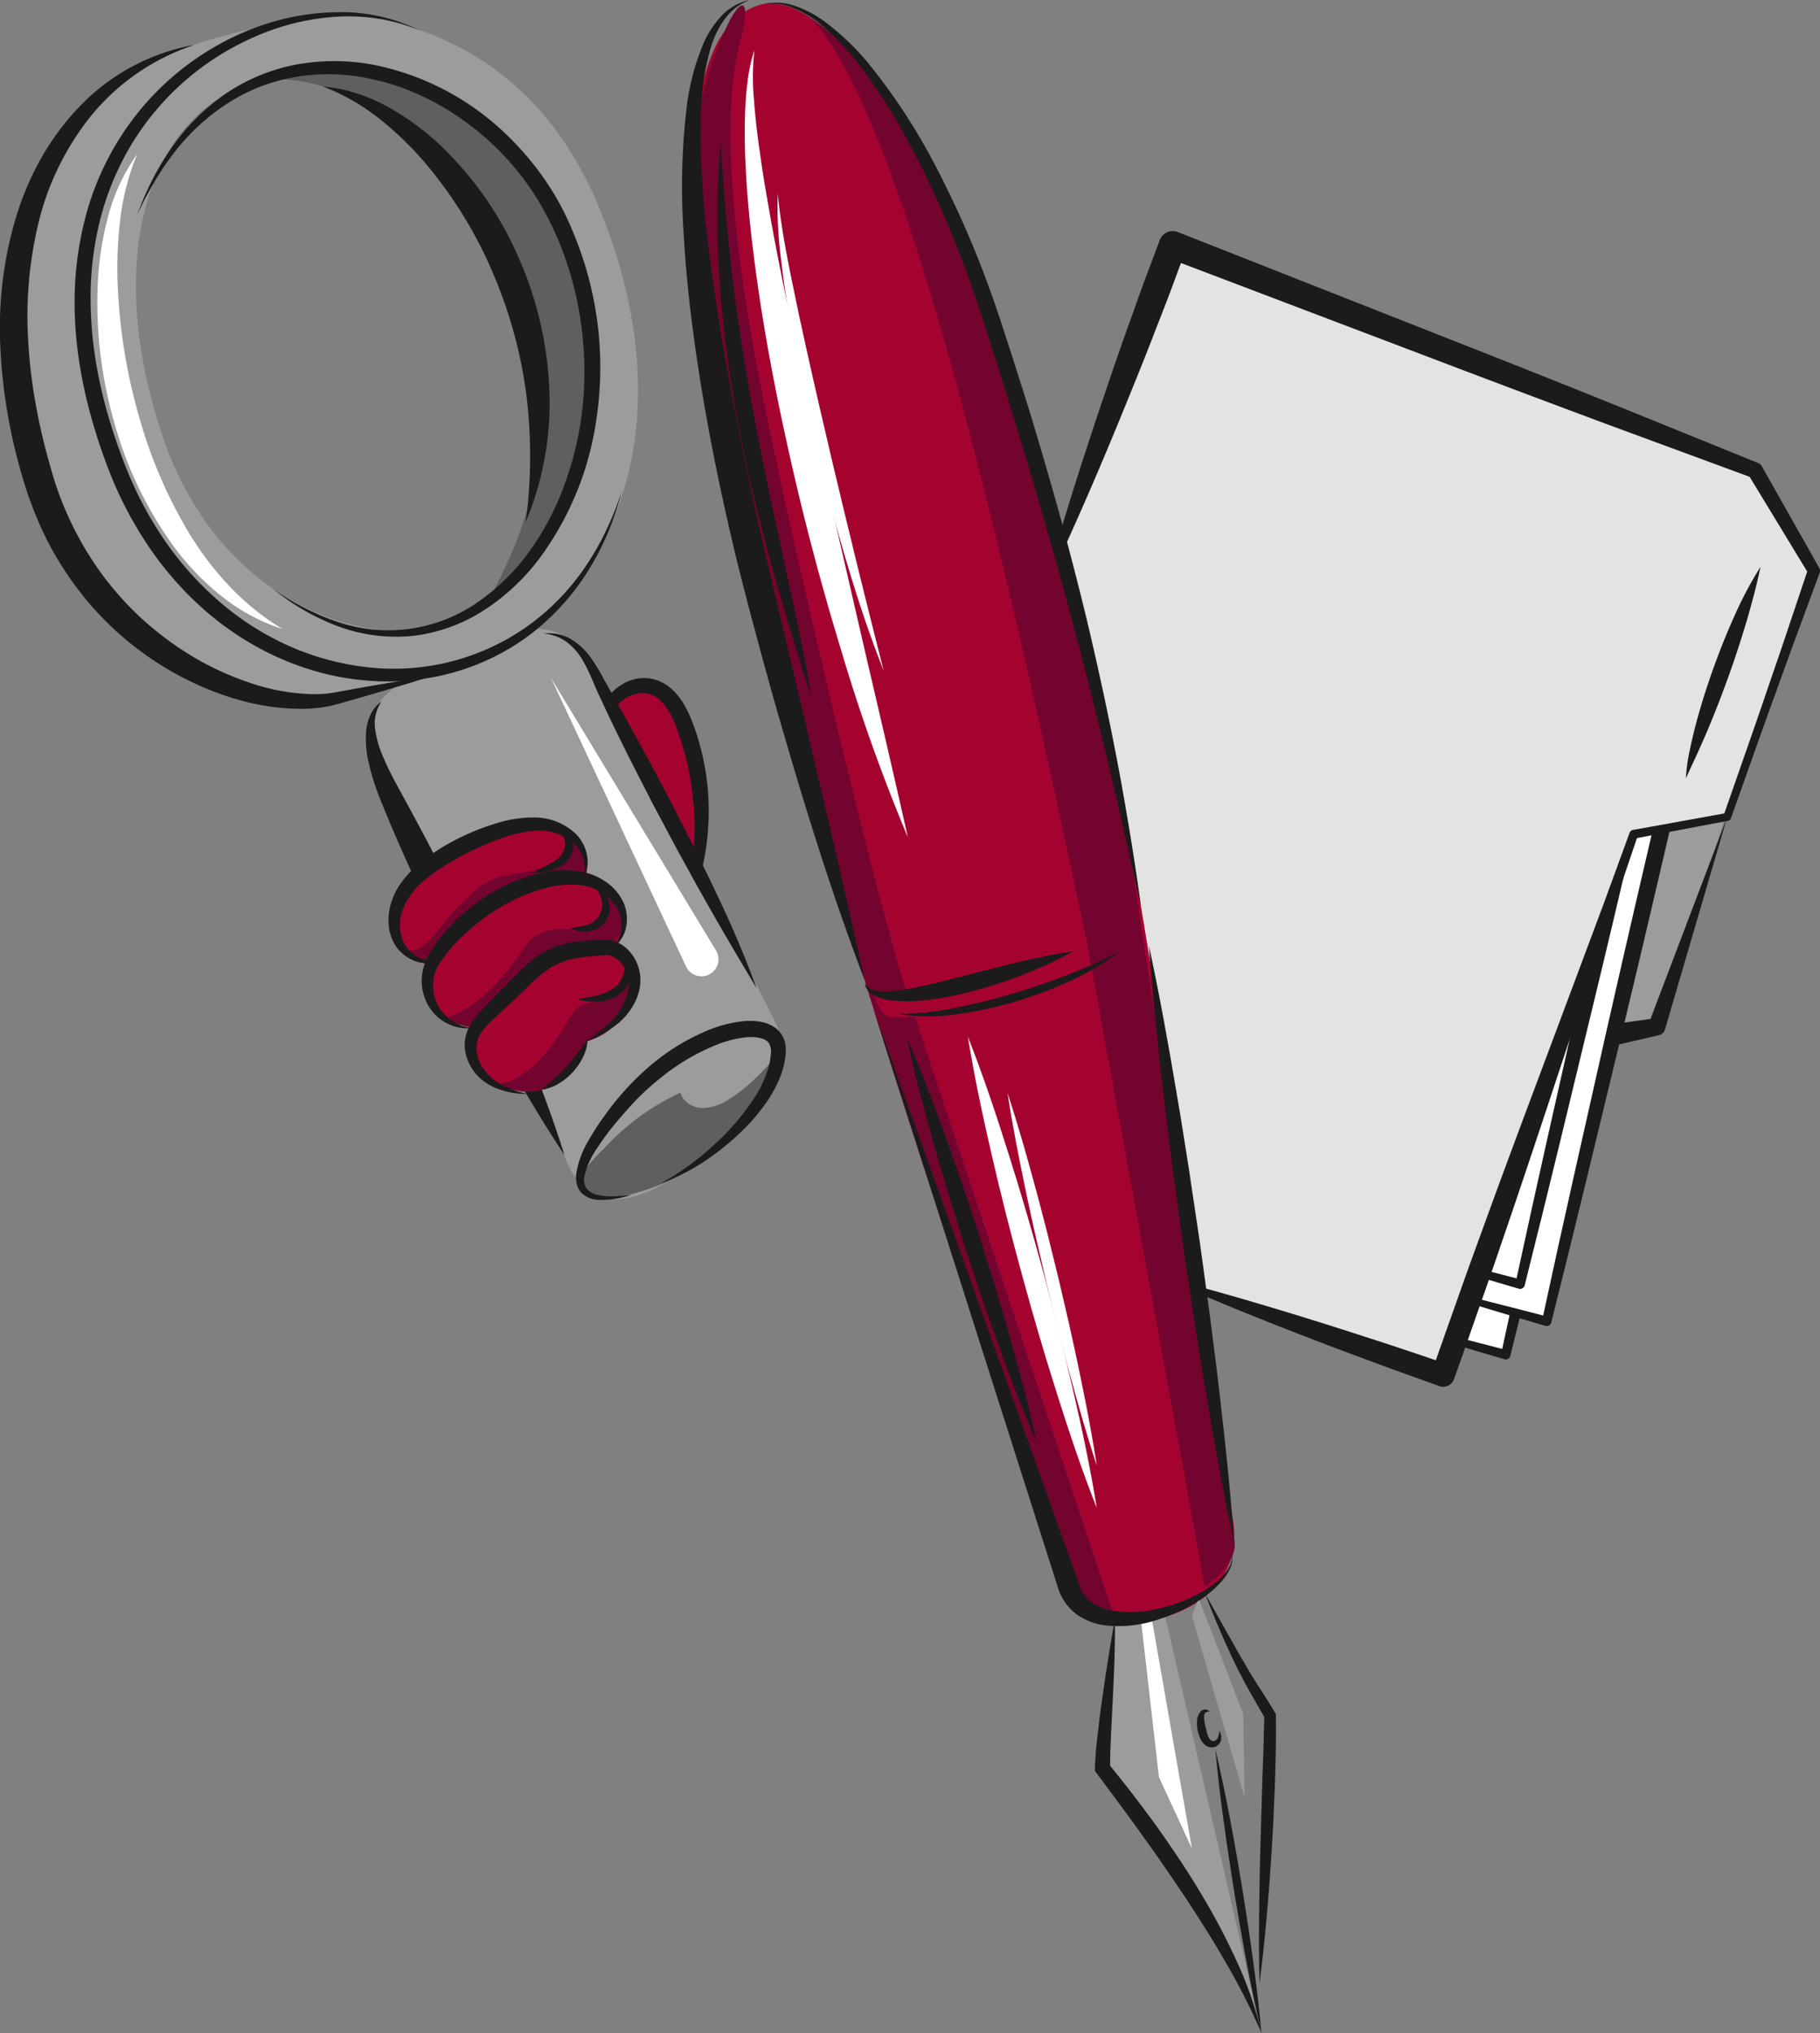 <svg xmlns="http://www.w3.org/2000/svg" width="428.491" height="478.553" viewBox="0 0 428.491 478.553">
  <rect x="0" y="0" width="428.491" height="478.553" fill="#808080" stroke="none"/>
  <title>Recherche_li</title>
  <g>
    <polygon points="356.694 247.952 390.058 241.694 410.028 180.619 381.361 176.619 356.694 247.952" fill="#9c9c9c" fill-rule="evenodd"/>
    <path d="M388.584,239.843l-21.764,3,1.116,6.058,22.491-5.2.171-.04a1.9,1.9,0,0,0,1.391-1.315L406.651,192.3Z" fill="#1b1b1b"/>
    <g>
      <polygon points="303.392 304.719 354.504 318.875 386.034 183.711 325.616 210.093 303.392 304.719" fill="#fff"/>
      <path d="M387.84,182.913a1.969,1.969,0,0,0-2.594-1.008l-30.171,13.279-30.12,13.4-.035.015a1.614,1.614,0,0,0-.911,1.12l-5.341,23.969-5.2,23.88-10.076,47.154,12.148-47.472,5.912-23.433,5.568-22.528,29.555-12.666,26.653-11.545-6.981,29.983q-3.915,16.9-7.751,33.821l-7.613,33.854-3.762,16.937-3.454,15.845c-8.05-2.113-16.168-4.124-24.346-6.206l-25.929-6.59,25.183,7.566c8.477,2.539,17.015,5.163,25.633,7.658l.041.01a1.1,1.1,0,0,0,1.327-.8l.007-.029,4.187-16.838,4.121-16.853,8.151-33.728q4.077-16.864,8.015-33.761l7.9-33.787A1.987,1.987,0,0,0,387.84,182.913Z" fill="#1b1b1b"/>
    </g>
    <g>
      <polygon points="313.039 296.861 364.151 311.017 395.681 175.853 335.263 202.235 313.039 296.861" fill="#fff"/>
      <path d="M397.487,175.055a1.969,1.969,0,0,0-2.6-1.008l-30.17,13.279-30.12,13.4-.035.015a1.612,1.612,0,0,0-.911,1.12l-5.341,23.968-5.2,23.881-10.076,47.154,12.147-47.472,5.913-23.433,5.568-22.528,29.555-12.666,26.653-11.545L385.894,209.2q-3.915,16.9-7.751,33.821l-7.613,33.854-3.763,16.937-3.453,15.845c-8.05-2.113-16.168-4.124-24.346-6.206l-25.929-6.59,25.183,7.566c8.477,2.539,17.015,5.163,25.633,7.657l.04.011a1.1,1.1,0,0,0,1.328-.8l.007-.029,4.187-16.838,4.12-16.853,8.152-33.728q4.077-16.864,8.015-33.761l7.9-33.787A1.987,1.987,0,0,0,397.487,175.055Z" fill="#1b1b1b"/>
    </g>
    <g>
      <polygon points="306.78 288.119 357.892 302.275 389.422 167.111 329.004 193.493 306.78 288.119" fill="#fff"/>
      <path d="M391.228,166.314a1.968,1.968,0,0,0-2.594-1.009l-30.171,13.279-30.12,13.4-.035.016a1.61,1.61,0,0,0-.911,1.119l-5.341,23.969-5.2,23.88L306.78,288.119l12.148-47.472,5.912-23.432,5.568-22.529,29.555-12.665,26.653-11.546-6.981,29.983q-3.915,16.9-7.751,33.822l-7.613,33.853-3.762,16.938-3.454,15.845c-8.05-2.114-16.168-4.125-24.346-6.207l-25.929-6.59,25.183,7.566c8.477,2.539,17.015,5.163,25.633,7.658l.041.011a1.1,1.1,0,0,0,1.327-.8l.007-.028,4.187-16.838,4.12-16.854,8.152-33.728q4.077-16.864,8.015-33.76l7.9-33.788A1.984,1.984,0,0,0,391.228,166.314Z" fill="#1b1b1b"/>
    </g>
    <polygon points="238.694 157.285 276.107 57.674 413.179 110.708 427.049 134.369 406.651 192.298 384.622 196.377 339.748 323.657 231.361 285.285 238.694 157.285" fill="#e3e3e3" fill-rule="evenodd"/>
    <path d="M428.312,133.68l-.022-.039L414.8,109.759a1.789,1.789,0,0,0-.885-.778l-.056-.022L379.8,95.15q-17.041-6.867-34.139-13.589L277.289,54.619l-.049-.019a3.255,3.255,0,0,0-4.192,1.905l-.01.025-3.7,9.871c-1.219,3.3-2.372,6.618-3.561,9.925-2.392,6.61-4.63,13.277-6.894,19.935q-3.346,10-6.519,20.074c-1.044,3.362-2.094,6.721-3.074,10.107-1,3.38-2.016,6.75-2.936,10.158l.577.215c1.536-3.178,2.97-6.394,4.432-9.6s2.881-6.428,4.293-9.652q4.212-9.682,8.215-19.442c2.648-6.515,5.321-13.02,7.841-19.582,1.266-3.279,2.569-6.544,3.806-9.833l2.518-6.8,65.593,24.912q17.181,6.508,34.4,12.928l33.895,12.492,13.556,22.3-4.663,13.905c-1.612,4.858-3.3,9.688-4.953,14.533s-3.32,9.683-5.016,14.512l-4.886,13.986-21.519,3.887a1.019,1.019,0,0,0-.775.653l-.006.015-5.789,15.847-5.9,15.808L360.14,259.3c-3.933,10.539-7.855,21.081-11.675,31.659q-2.905,7.92-5.7,15.879c-1.568,4.45-3.161,8.892-4.716,13.347-4.41-1.485-8.814-2.989-13.244-4.421-5.3-1.709-10.591-3.453-15.921-5.08-5.314-1.674-10.659-3.26-16.007-4.836-5.361-1.538-10.723-3.076-16.142-4.448l-.2.582c5.1,2.289,10.257,4.413,15.414,6.537,5.171,2.085,10.345,4.162,15.55,6.149,5.188,2.035,10.417,3.952,15.634,5.905s10.475,3.788,15.711,5.688h0a2.717,2.717,0,0,0,3.478-1.632l.019-.054c1.912-5.288,3.734-10.609,5.6-15.912s3.718-10.614,5.521-15.941c3.658-10.635,7.216-21.306,10.762-31.981L374.839,228.7l5.321-16.011,5.241-15.419,21.419-4.063a.938.938,0,0,0,.706-.6l5.135-14.47q2.556-7.239,5.183-14.453c1.751-4.809,3.458-9.634,5.245-14.431l5.317-14.4A1.4,1.4,0,0,0,428.312,133.68Z" fill="#1b1b1b"/>
  </g>
  <g>
    <path d="M273.392,376.408,297,478.553c-7.972-22.781-22.683-42.486-37.432-62.3l3.331-40.152,10.494.3" fill="#9c9c9c"/>
    <path d="M179.555.98c-24.7,5.956-16.9,71.611-6.286,115.462s17.5,72.64,31.45,118.043,36.873,112.885,46.556,141.341c3.877,11.394,43.263,7.731,39-18.146-5.354-32.492-13.341-96.553-22.6-149.8A916.871,916.871,0,0,0,238.707,88.912C231.224,65.265,202.091-2.989,179.555.98" fill="#a5032f"/>
    <path d="M191.005,4.317C211.45,26.556,233.463,115.433,255.8,221.391l27.851,152.074s7.465-4.871,7.045-10.328L268.619,217.7S258.331,142.468,240.865,95.83,212.368,18.85,191.005,4.317Z" fill="#73042f" fill-rule="evenodd"/>
    <path d="M170.449,7.708c3.861-9.055,6.756-8.752,3.751,2.363s-4.482,35.463,6.123,86.914c8.032,38.968,26.473,116.732,33.408,137.273-6.737.467-4.473.842-7.823.155,2.284,6.489,3.336,4.94,9.492,4.908l47.09,141.7c-6.865-1.5-8.321-.019-16.868-25.294s-40.9-121.246-40.9-121.246S173.07,120.122,165.993,75.124,167.845,13.816,170.449,7.708Z" fill="#73042f" fill-rule="evenodd"/>
    <path d="M169.707,33.424c.614,11.083,1.532,22.071,2.878,33.007.341,2.733.676,5.464,1.085,8.188s.741,5.455,1.232,8.166q1.276,8.159,2.834,16.275l1.559,8.117,1.679,8.1,1.716,8.1c.616,2.691,1.178,5.4,1.763,8.1,2.353,10.8,4.8,21.615,6.552,32.581-3.367-10.572-6.65-21.136-9.583-31.833-1.51-5.337-2.818-10.728-4.145-16.12-.644-2.7-1.2-5.421-1.81-8.131L173.808,99.8c-.975-5.472-1.913-10.954-2.643-16.469-.4-2.752-.65-5.526-.965-8.289-.137-1.384-.328-2.761-.422-4.15l-.289-4.163A204.259,204.259,0,0,1,169.707,33.424Z" fill="#1b1b1b"/>
    <path d="M213.491,244.2c3.333,7.686,6.29,15.492,9.115,23.341,1.448,3.913,2.76,7.87,4.136,11.806l3.923,11.874,3.717,11.94c1.166,4,2.405,7.983,3.5,12.009,2.266,8.028,4.4,16.1,6.149,24.292-3.338-7.684-6.3-15.49-9.122-23.339-1.449-3.912-2.756-7.871-4.134-11.806l-3.918-11.876L223.145,280.5c-1.169-4-2.4-7.984-3.5-12.01C217.38,260.46,215.247,252.39,213.491,244.2Z" fill="#1b1b1b"/>
    <polyline points="280.62 380.358 293.009 423.066 292.7 403.403 282.226 376.275 280.62 380.358" fill="#9c9c9c"/>
    <polygon points="271.219 381.337 280.62 435.119 272.862 418.325 268.619 381.337 271.219 381.337" fill="#fff"/>
    <path d="M290.963,461.213a154.232,154.232,0,0,0-8.655-16.228c-3.14-5.266-6.609-10.318-10.142-15.31-3.49-4.774-7.067-9.484-10.813-14.043,0-2.631.138-5.359.251-8.07l.444-8.819c.153-2.944.261-5.895.349-8.848s.121-5.91.093-8.87q-.779,4.371-1.474,8.741c-.457,2.915-.918,5.83-1.323,8.753q-.651,4.38-1.157,8.788c-.354,2.947-.672,5.878-.751,8.951l-.015.567.393.53c3.612,4.881,7.267,9.708,10.762,14.65,3.57,4.888,6.962,9.894,10.331,14.911,1.667,2.52,3.284,5.071,4.9,7.623s3.132,5.165,4.653,7.777A156.79,156.79,0,0,1,297,478.553,87.162,87.162,0,0,0,290.963,461.213Z" fill="#1b1b1b"/>
    <path d="M300.389,403.817l-.008-.389-.174-.29c-1.42-2.367-2.916-4.662-4.37-6.934s-2.8-4.624-4.167-6.975l-8.021-14.257c1.948,5.11,4.057,10.151,6.4,15.1,1.154,2.485,2.421,4.926,3.75,7.335,1.263,2.3,2.612,4.51,3.86,6.753-.133,5.109-.267,10.242-.476,15.372l-.462,15.751c-.073,2.627-.14,5.254-.174,7.883s-.1,5.256-.108,7.887c-.056,5.259-.046,10.522.085,15.794.7-5.227,1.241-10.465,1.7-15.707.247-2.62.448-5.243.644-7.867s.381-5.247.535-7.873c.352-5.25.554-10.508.773-15.767C300.317,414.372,300.493,409.11,300.389,403.817Z" fill="#1b1b1b"/>
    <path d="M284.813,402.859c-1.541.012-1.35,1-1.276,2.056a21.42,21.42,0,0,0,.726,3.248c.268,1.045.8,1.692,1.47,1.657a1.238,1.238,0,0,0,.966-.744,3.966,3.966,0,0,0,.356-1.7,3.093,3.093,0,0,1,.454,1.918,2.24,2.24,0,0,1-1.366,1.864,2.471,2.471,0,0,1-2.484-.469,4.315,4.315,0,0,1-1.245-1.889,8.471,8.471,0,0,1-.574-3.915,3.4,3.4,0,0,1,.877-2.06,1.467,1.467,0,0,1,1.164-.417A1.764,1.764,0,0,1,284.813,402.859Z" fill="#1b1b1b"/>
    <path d="M227.873,244.009c3.527,8.973,6.577,18.077,9.461,27.226,2.912,9.141,5.584,18.349,8.122,27.592s4.911,18.533,7.057,27.884c2.176,9.343,4.18,18.733,5.705,28.254-3.533-8.972-6.586-18.075-9.468-27.225-2.911-9.141-5.584-18.348-8.115-27.594s-4.905-18.534-7.05-27.886C231.411,262.917,229.4,253.528,227.873,244.009Z" fill="#fff"/>
    <path d="M237.207,257.279c2.354,7.162,4.421,14.393,6.386,21.648,1.01,3.621,1.916,7.267,2.87,10.9l2.707,10.941,2.55,10.978c.794,3.673,1.643,7.332,2.383,11.018,1.538,7.358,2.971,14.74,4.115,22.192-2.358-7.161-4.427-14.391-6.391-21.647-1.011-3.62-1.913-7.267-2.87-10.9l-2.7-10.941-2.546-10.979c-.8-3.673-1.642-7.333-2.383-11.019C239.789,272.113,238.354,264.73,237.207,257.279Z" fill="#fff"/>
    <path d="M176.067,2.09h0l-.083.012.083-.012Z" fill="#1b1b1b"/>
    <path d="M176.571,0a12.607,12.607,0,0,0-5.839,4.349,21.711,21.711,0,0,0-3.269,6.471A56.448,56.448,0,0,0,165.1,25.287a132.125,132.125,0,0,0,.068,14.811c.288,4.944.669,9.891,1.234,14.826,2.28,19.741,5.974,39.36,10.11,58.874,2.071,9.769,4.313,19.461,6.667,29.2,2.307,9.746,4.667,19.478,6.914,29.241,4.61,19.5,9.181,39,13.523,58.63-7.146-18.794-13.209-37.96-18.819-57.236-2.853-9.627-5.483-19.314-8.067-29.014-1.28-4.843-2.534-9.731-3.722-14.625q-1.746-7.35-3.338-14.736c-2.084-9.856-3.937-19.766-5.437-29.744s-2.685-20.019-3.244-30.13A158.055,158.055,0,0,1,161.7,24.95a55.77,55.77,0,0,1,3.972-14.837,22.894,22.894,0,0,1,4.27-6.456A12.72,12.72,0,0,1,176.571,0Z" fill="#1b1b1b"/>
    <path d="M179.556.98A13.6,13.6,0,0,1,187,1.336a26.089,26.089,0,0,1,6.743,3.446A59.612,59.612,0,0,1,204.687,15.2,143.033,143.033,0,0,1,221,40.513a233.5,233.5,0,0,1,12.016,27.594c1.74,4.721,3.224,9.494,4.787,14.226q2.293,7.127,4.528,14.274c2.9,9.554,5.7,19.142,8.31,28.782,2.56,9.653,5.054,19.326,7.221,29.076q3.333,14.6,6.046,29.332c1.763,9.825,3.391,19.671,4.716,29.56-2.2-9.733-4.341-19.465-6.638-29.158-2.276-9.7-4.682-19.358-7.157-29-2.52-9.628-5.073-19.244-7.838-28.8q-4.068-14.358-8.481-28.618-2.169-7.141-4.425-14.257c-1.519-4.747-3.013-9.489-4.628-14.155A261.167,261.167,0,0,0,218.214,41.9c-2.136-4.463-4.458-8.833-6.929-13.113a121.907,121.907,0,0,0-8.126-12.375,60.247,60.247,0,0,0-10.07-10.747A25.464,25.464,0,0,0,186.8,1.9,13.3,13.3,0,0,0,179.556.98Z" fill="#1b1b1b"/>
    <path d="M252.694,223.952a96.32,96.32,0,0,1-11.817,5.47,112.12,112.12,0,0,1-12.372,4.01,69.085,69.085,0,0,1-12.946,2.2,29.091,29.091,0,0,1-6.716-.313,11.237,11.237,0,0,1-3.276-1.159c-.25-.167-.49-.352-.724-.525a7.155,7.155,0,0,1-.615-.643,6.982,6.982,0,0,1-.426-.763,7.8,7.8,0,0,1-.191-.818,3.53,3.53,0,0,0,2.4,1.731,11.333,11.333,0,0,0,3,.22,41,41,0,0,0,6.161-.851c4.111-.826,8.216-1.9,12.337-2.953s8.259-2.141,12.439-3.13C244.133,225.461,248.346,224.511,252.694,223.952Z" fill="#1b1b1b"/>
    <path d="M263.659,223.952a61.915,61.915,0,0,1-11.889,7.03,96.786,96.786,0,0,1-12.964,4.854,88.817,88.817,0,0,1-13.543,2.9,44.739,44.739,0,0,1-13.813-.063,70.717,70.717,0,0,0,13.566-1.478q6.684-1.323,13.225-3.278c4.364-1.268,8.669-2.743,12.921-4.367A127.382,127.382,0,0,0,263.659,223.952Z" fill="#1b1b1b"/>
    <path d="M270.491,222.565c2.5,11.618,4.6,23.291,6.566,34.985,1.02,5.841,1.9,11.7,2.843,17.555l2.623,17.587,2.409,17.617c.727,5.884,1.53,11.756,2.183,17.65,1.386,11.776,2.63,23.573,3.482,35.425-2.5-11.617-4.606-23.29-6.572-34.984-1.022-5.841-1.895-11.7-2.843-17.555l-2.617-17.588-2.4-17.618c-.73-5.883-1.527-11.756-2.183-17.65C272.594,246.213,271.347,234.417,270.491,222.565Z" fill="#1b1b1b"/>
    <path d="M290.106,365.827a6.061,6.061,0,0,1-.626,2.87,10.406,10.406,0,0,1-1.724,2.372,20.894,20.894,0,0,1-4.659,3.566,36.969,36.969,0,0,1-10.939,4.117,25.847,25.847,0,0,1-11.23.163,10.814,10.814,0,0,1-4.507-2.2,7.6,7.6,0,0,1-2.382-3.9v0c-.021-.078-.046-.158-.075-.235-.009-.021-.022-.039-.03-.06l-48.22-134.812,43.543,136.567c.009.025.011.05.021.075l.025.067v0l.028.083c.017.045.043.084.061.128a12.274,12.274,0,0,0,4.37,5.559,14.858,14.858,0,0,0,6.472,2.41,28.89,28.89,0,0,0,12.564-1.431,38.822,38.822,0,0,0,10.986-5.489,21.775,21.775,0,0,0,4.451-4.208,10.908,10.908,0,0,0,1.533-2.651A6.217,6.217,0,0,0,290.106,365.827Z" fill="#1b1b1b"/>
    <path d="M286.114,411.618q1.932,8.274,3.489,16.609c1.064,5.552,2.013,11.123,2.94,16.7.89,5.581,1.755,11.166,2.5,16.769q1.167,8.4,1.951,16.859-1.935-8.274-3.491-16.608c-1.064-5.553-2.013-11.124-2.938-16.7-.887-5.581-1.752-11.166-2.5-16.769Q286.9,420.078,286.114,411.618Z" fill="#1b1b1b"/>
    <path d="M177.624,11.742a56.338,56.338,0,0,0-.106,11.783c.115,1.954.356,3.912.527,5.86.259,1.952.455,3.9.764,5.842.283,1.945.527,3.889.854,5.829q.445,2.912.972,5.814c.682,3.87,1.341,7.746,2.1,11.606,3.012,15.443,6.326,30.84,9.784,46.215,3.438,15.381,7.014,30.739,10.548,46.123,3.581,15.377,7.188,30.745,10.66,46.236a430.291,430.291,0,0,1-15.937-44.826q-6.937-22.755-12.1-46c-3.453-15.483-6.39-31.106-8.33-46.9-1-7.89-1.69-15.835-1.961-23.811-.081-3.991-.11-7.989.187-11.984.116-1.995.368-3.989.626-5.966l.585-2.945C177.038,13.643,177.346,12.688,177.624,11.742Z" fill="#fff"/>
    <path d="M183.091,45.534c.931,9.572,3.017,18.932,4.958,28.319q3.029,14.057,6.328,28.059,1.611,7.009,3.311,14c1.073,4.675,2.27,9.319,3.371,13.989q3.417,13.983,6.99,27.953c-3.57-8.944-6.542-18.113-9.251-27.344-1.374-4.612-2.626-9.258-3.865-13.907s-2.351-9.331-3.475-14.009q-1.608-7.037-3.083-14.1c-.915-4.726-1.855-9.447-2.617-14.2-.394-2.375-.755-4.758-1.1-7.141-.331-2.386-.611-4.782-.909-7.171A99.326,99.326,0,0,1,183.091,45.534Z" fill="#fff"/>
  </g>
  <g>
    <g>
      <path d="M8.494,110.808c-18.182-43.561-.68-82.87,25.052-95.422C47.987,8.341,68.477,4.007,84.9,3.532,111,7.908,130.519,22.6,141.47,49.879c18.616,46.38,6.218,85.6-24.867,104.244-6.628,3.976-41.27,10.978-41.27,10.978S33.1,169.757,8.494,110.808Zm29.579-8.725c14.838,44.872,56.988,53,72.739,42.183,16.708-11.479,20.432-52.837,9.044-79.4C103.652,27.079,75.333,15.742,59.968,19.6,37.506,25.247,23.236,57.211,38.073,102.083Z" fill="#9c9c9c"/>
      <path d="M61.191,19.086c29-9.554,61.607,4.251,75.552,46.965,12.547,38.432-10.26,68.5-21.994,75.582,17.366-30.441,14-53.509,3.815-80.361S80.248,16,61.191,19.086Z" fill="#5f5f5f"/>
      <path d="M140.9,179.5c0-17.3,9.379-22.709,17.178-13.4s7.91,32.229,5.806,41.759S140.9,179.5,140.9,179.5Z" fill="#a5032f"/>
      <path d="M142.546,185.215a36.833,36.833,0,0,1-2.563-11.485,17.184,17.184,0,0,1,.209-3.061c.064-.513.192-1.018.3-1.529a14.173,14.173,0,0,1,.5-1.53,13.571,13.571,0,0,1,3.712-5.224,12.858,12.858,0,0,1,2.772-1.836,10.41,10.41,0,0,1,3.341-.914,9.5,9.5,0,0,1,3.556.38,10.08,10.08,0,0,1,3.124,1.635,15.35,15.35,0,0,1,4.073,5.131,30.2,30.2,0,0,1,1.293,2.818c.372.944.686,1.878,1.031,2.819a61.74,61.74,0,0,1,2.578,11.656,59.453,59.453,0,0,1,.168,11.89,53.458,53.458,0,0,1-6.868,22.35,75.62,75.62,0,0,0,3.75-22.5,69.489,69.489,0,0,0-.8-11.233,62.089,62.089,0,0,0-2.616-10.9c-.307-.877-.594-1.78-.916-2.638a26.257,26.257,0,0,0-1.082-2.465,12.536,12.536,0,0,0-2.96-3.975,5.917,5.917,0,0,0-4.083-1.482,8.315,8.315,0,0,0-4.4,1.68,11.482,11.482,0,0,0-3.289,3.878,11.828,11.828,0,0,0-.539,1.172c-.136.424-.3.842-.4,1.281a16.856,16.856,0,0,0-.5,2.684C141.5,177.5,142.092,181.366,142.546,185.215Z" fill="#1b1b1b"/>
      <path d="M133.288,273.119C122.665,247.2,96,195.477,90.258,183.579s-3.61-18.838,6.322-23.965,25.092-10.506,25.092-10.506,10.877-5.342,17.8,8.236,37.66,72.175,43.225,83.6-11.151,27.011-16.619,30.948S141.212,292.453,133.288,273.119Z" fill="#9c9c9c"/>
      <path d="M160.192,257.2c.577,2.178,2.91,3.55,5.162,3.618a11.649,11.649,0,0,0,6.321-2.1c4.591-2.844,8.269-6.916,11.881-10.932a48.963,48.963,0,0,1-40.189,34.327c-2.869.395-7.108-.529-6.485-4.4.468-2.91,4.223-6.235,6.178-8.275A56.565,56.565,0,0,1,160.192,257.2Z" fill="#5f5f5f"/>
      <path d="M89.829,165.1a9.206,9.206,0,0,0-1.482,6.705,25.515,25.515,0,0,0,1.975,6.65c1.848,4.323,4.34,8.461,6.635,12.81q7.01,12.918,13.42,26.161t12.194,26.781A293.644,293.644,0,0,1,132.9,271.892c-5.465-8.257-10.445-16.724-15.218-25.305q-7.128-12.883-13.587-26.1c-4.312-8.808-8.445-17.7-12.272-26.759-.966-2.27-1.894-4.524-2.8-6.876a53.84,53.84,0,0,1-2.212-7.293,23.589,23.589,0,0,1-.572-7.774,11.725,11.725,0,0,1,1.108-3.794A8.058,8.058,0,0,1,89.829,165.1Z" fill="#1b1b1b"/>
      <path d="M148.617,281.262a22.163,22.163,0,0,1-7.78,1.164,5.933,5.933,0,0,1-3.957-1.66,4.634,4.634,0,0,1-1.088-2.079,7.178,7.178,0,0,1-.145-2.226,21.544,21.544,0,0,1,2.736-7.7,61.437,61.437,0,0,1,4.333-6.658,64.1,64.1,0,0,1,10.814-11.637,51.16,51.16,0,0,1,13.8-8.209,29.356,29.356,0,0,1,8.071-1.91,13.7,13.7,0,0,1,4.465.34,8.359,8.359,0,0,1,2.3,1,6.045,6.045,0,0,1,2.785,4.494,12.353,12.353,0,0,1-.023,2.316,19.353,19.353,0,0,1-.932,4.155,29.44,29.44,0,0,1-3.837,7.217,43.91,43.91,0,0,1-5.185,6.062,57.641,57.641,0,0,1-5.966,5.169,50.559,50.559,0,0,1-13.659,7.558,61.106,61.106,0,0,0,12.506-8.948,57.147,57.147,0,0,0,9.866-11.468,26.918,26.918,0,0,0,3.09-6.614,15.97,15.97,0,0,0,.655-3.424,4.031,4.031,0,0,0-.434-2.641c-.73-1.193-3.079-1.613-5.341-1.4a25.606,25.606,0,0,0-6.955,1.759,50.377,50.377,0,0,0-12.829,7.5,60.554,60.554,0,0,0-5.63,4.984c-1.762,1.772-3.43,3.713-5.077,5.648a61.549,61.549,0,0,0-4.526,6.072,19.526,19.526,0,0,0-3.044,6.593,3.843,3.843,0,0,0,.454,3.036,4.779,4.779,0,0,0,2.917,1.56,15.966,15.966,0,0,0,3.76.267A35.909,35.909,0,0,0,148.617,281.262Z" fill="#1b1b1b"/>
      <path d="M108.193,199.872c-12.766,5.23-21.766,22.968-7.7,27.1-2.965,10.681,7.556,14.9,11.935,15.143-5.912,9.006,7.454,17.208,15.48,14.218S136.02,248,137.8,245.216c8.418-2.756,18.665-17.7,6.766-22.354,6.393-7.407-.18-15.5-6.586-16.854,2.045-8.22-7.509-14.526-16.631-11.5S108.193,199.872,108.193,199.872Z" fill="#a5032f"/>
      <path d="M133.834,196.23c1.122,5.526-4.784,8.457-12.363,9.35s-9.83,4.322-13.949,8.216-7.411,11.345-12.461,9.743c3.243,4.624,6.337,2.621,8.894-.367s10.918-12.443,17.866-13.883,13.079-1.82,15.5-3.166C139.478,201.611,137.085,198.238,133.834,196.23Z" fill="#73042f" fill-rule="evenodd"/>
      <path d="M142.369,209.8c2.249,5.642-1.116,9.15-9.317,8.891s-8.933,4-12.482,8.468-9.864,11.215-16.085,12.464c5.375,2.3,7.383,3.969,14.454-4.867s9.825-9.959,14.639-10.723,12.973,3.206,13.164-9.73C146.805,210.028,142.369,209.8,142.369,209.8Z" fill="#73042f" fill-rule="evenodd"/>
      <path d="M116.738,255.341c11.623,3.866,15.732.672,21.064-10.125,6.284-1.692,10.915-6.3,11.266-16.445-3.668,7.269-10.676,6.474-13.073,8.385S127.948,253.785,116.738,255.341Z" fill="#73042f" fill-rule="evenodd"/>
      <path d="M137.8,245.216a39.548,39.548,0,0,0,5.87-4.641,15.15,15.15,0,0,0,3.8-5.925,8.63,8.63,0,0,0-.188-6.344,6.175,6.175,0,0,0-4.383-3.576l.394.026c-2.57.172-5.069.38-7.446.782a16.5,16.5,0,0,0-6.442,2.392,37.464,37.464,0,0,0-5.565,4.737c-1.841,1.8-3.723,3.555-5.61,5.307-1.877,1.8-3.852,3.415-5.009,5.23a6.293,6.293,0,0,0-.994,2.942,8.169,8.169,0,0,0,.455,3.247,10.685,10.685,0,0,0,4.432,5.345,21.813,21.813,0,0,0,7.036,2.75,18.749,18.749,0,0,1-7.71-1.5,13.233,13.233,0,0,1-3.457-2.239,11.782,11.782,0,0,1-2.524-3.407,10.027,10.027,0,0,1-1.052-4.265,9.3,9.3,0,0,1,1.083-4.41,16.029,16.029,0,0,1,2.5-3.452c.925-1,1.816-1.888,2.713-2.819,1.79-1.851,3.585-3.7,5.419-5.5a39.1,39.1,0,0,1,6.117-5.319,18.07,18.07,0,0,1,3.895-1.867,24.636,24.636,0,0,1,4.066-.983,55.746,55.746,0,0,1,7.929-.535l.237-.006.157.032a8.626,8.626,0,0,1,4.153,2.169,10.17,10.17,0,0,1,3.073,8.066,12.17,12.17,0,0,1-1.074,4.065,15.6,15.6,0,0,1-5.1,6.111A29.517,29.517,0,0,1,137.8,245.216Z" fill="#1b1b1b"/>
      <path d="M135.935,235.228c1.672-.388,3.326-.588,4.854-.989a10.415,10.415,0,0,0,4.031-1.921,5.826,5.826,0,0,0,2.068-3.606,7.322,7.322,0,0,0-.713-4.57,5.709,5.709,0,0,1,2.27,4.683,6.632,6.632,0,0,1-.583,2.763,6.4,6.4,0,0,1-1.765,2.268,8.988,8.988,0,0,1-5.056,1.918A15.243,15.243,0,0,1,135.935,235.228Z" fill="#1b1b1b"/>
      <path d="M127.847,256.251a47.686,47.686,0,0,0,10.322-11.5l.171.1a10.242,10.242,0,0,1-1.109,4.031,15.385,15.385,0,0,1-1.017,1.769c-.387.558-.823,1.076-1.249,1.6-.475.484-.948.968-1.456,1.418a15.528,15.528,0,0,1-1.65,1.2,10.156,10.156,0,0,1-3.891,1.534Z" fill="#1b1b1b"/>
      <path d="M144.568,222.862a8.3,8.3,0,0,0,.49-9.506,11.49,11.49,0,0,0-7.958-4.941,22.211,22.211,0,0,0-9.814.975,39.335,39.335,0,0,0-9.346,4.1,45.615,45.615,0,0,0-8.236,6.147,33.6,33.6,0,0,0-6.537,7.7,9.737,9.737,0,0,0-1.219,4.483,9.62,9.62,0,0,0,1.06,4.642A10.523,10.523,0,0,0,111.15,242a10.653,10.653,0,0,1-9.823-4.525,11.776,11.776,0,0,1-2-5.549A12.058,12.058,0,0,1,100.344,226a21.214,21.214,0,0,1,3.035-4.918,53.871,53.871,0,0,1,3.7-4.177,46.76,46.76,0,0,1,8.832-6.862,41.013,41.013,0,0,1,10.384-4.3,23.552,23.552,0,0,1,11.449-.373,14.75,14.75,0,0,1,5.337,2.516,11.958,11.958,0,0,1,3.712,4.567,9.639,9.639,0,0,1,.617,5.729A7.586,7.586,0,0,1,144.568,222.862Z" fill="#1b1b1b"/>
      <path d="M137.494,206.351a8.375,8.375,0,0,0-2.969-8.331,12.444,12.444,0,0,0-8.375-2.481,30.265,30.265,0,0,0-9.009,2.125,66.813,66.813,0,0,0-8.691,3.918c-1.4.748-2.771,1.557-4.109,2.414a40.252,40.252,0,0,0-3.825,2.709,17.366,17.366,0,0,0-5.5,6.928,9.972,9.972,0,0,0,.143,8.438,7.812,7.812,0,0,0,7.723,4.1,7.062,7.062,0,0,1-5.041.093,9.551,9.551,0,0,1-4.313-3.1,10.5,10.5,0,0,1-1.991-5.1,13.6,13.6,0,0,1,.525-5.438,15.533,15.533,0,0,1,2.417-4.873,24.187,24.187,0,0,1,3.583-3.933,46.956,46.956,0,0,1,8.487-5.755,54.808,54.808,0,0,1,9.369-3.973,29.412,29.412,0,0,1,10.258-1.66,13.965,13.965,0,0,1,9.7,4.184,9.712,9.712,0,0,1,2.339,4.749A7.525,7.525,0,0,1,137.494,206.351Z" fill="#1b1b1b"/>
      <path d="M125.509,205.378c1.573-.789,3.059-1.518,4.47-2.365A7.3,7.3,0,0,0,131.8,201.7a4.414,4.414,0,0,0,.326-5.7,5.542,5.542,0,0,0-4.153-1.9,5.329,5.329,0,0,1,2.654-.352,4.793,4.793,0,0,1,2.6,1.209,5.5,5.5,0,0,1,1.508,5.553,5.654,5.654,0,0,1-1.579,2.574,7.369,7.369,0,0,1-2.459,1.425A12.518,12.518,0,0,1,125.509,205.378Z" fill="#1b1b1b"/>
      <path d="M134.148,218.47a31.02,31.02,0,0,0,4.069-.752,5.033,5.033,0,0,0,2.747-2.082,4.849,4.849,0,0,0,.78-3.318A6.25,6.25,0,0,0,140,208.834a4.733,4.733,0,0,1,3.252,3.1,5.42,5.42,0,0,1-.617,4.8,5.731,5.731,0,0,1-1.787,1.74,5.6,5.6,0,0,1-2.322.771A8.955,8.955,0,0,1,134.148,218.47Z" fill="#1b1b1b"/>
      <path d="M99.006,7.283a38.3,38.3,0,0,0-9.57-2.817,45.2,45.2,0,0,0-9.916-.543A55.9,55.9,0,0,0,60.345,8.5a63.536,63.536,0,0,0-29.29,25.324,65.86,65.86,0,0,0-7.506,18,74.931,74.931,0,0,0-2.208,19.418c.134,13.111,3.328,26.111,8.149,38.362a87.568,87.568,0,0,0,9.1,17.35,75.945,75.945,0,0,0,12.974,14.576,66.208,66.208,0,0,0,16.405,10.488,62.34,62.34,0,0,0,18.789,5.064,54.452,54.452,0,0,0,37.181-9.51,55.221,55.221,0,0,0,13.8-14.059,63.514,63.514,0,0,0,4.954-8.645,72.9,72.9,0,0,0,3.712-9.3,73.2,73.2,0,0,1-3.16,9.547,63.429,63.429,0,0,1-4.618,8.978A56.727,56.727,0,0,1,125.1,149.156a54.358,54.358,0,0,1-18.243,9.1,57.593,57.593,0,0,1-20.382,1.94c-13.736-1.04-26.9-6.929-37.371-15.779A78.013,78.013,0,0,1,35.362,129.17a90.981,90.981,0,0,1-9.59-18.095c-4.887-12.637-8.2-26.085-8.207-39.805a78.575,78.575,0,0,1,2.6-20.328,66.191,66.191,0,0,1,8.25-18.765,64.611,64.611,0,0,1,31.2-25.484A57.387,57.387,0,0,1,79.49,2.87,41.2,41.2,0,0,1,99.006,7.283Z" fill="#1b1b1b"/>
      <path d="M45.752,10.571A52.617,52.617,0,0,0,21.73,26.915,64.225,64.225,0,0,0,9.026,52.6,94.373,94.373,0,0,0,6.709,81.333,120.618,120.618,0,0,0,8.52,95.754a142.082,142.082,0,0,0,3.369,14.194,76.724,76.724,0,0,0,12.416,25.63,73.816,73.816,0,0,0,9.634,10.549,75.715,75.715,0,0,0,11.562,8.5,69.183,69.183,0,0,0,13.078,6.008,49.246,49.246,0,0,0,14.066,2.73c.6.039,1.189.043,1.781.025a17.128,17.128,0,0,0,1.773-.077,15.305,15.305,0,0,0,1.756-.192c.572-.077,1.176-.178,1.8-.3,2.459-.441,4.912-.906,7.378-1.316,4.924-.851,9.851-1.689,14.8-2.434-4.769,1.51-9.559,2.929-14.352,4.335-2.393.719-4.8,1.382-7.2,2.069-.59.174-1.2.34-1.858.5a17.951,17.951,0,0,1-1.934.4c-.649.127-1.3.212-1.95.274-.652.082-1.3.14-1.955.162-10.464.4-20.668-2.666-29.83-7.417a73.322,73.322,0,0,1-23.8-19.776,76.213,76.213,0,0,1-8.337-13.2,88.208,88.208,0,0,1-5.546-14.519A127.754,127.754,0,0,1,.081,81.676a90.756,90.756,0,0,1,3.69-30.552A69.5,69.5,0,0,1,9.876,36.9,60.737,60.737,0,0,1,19.2,24.6,49.429,49.429,0,0,1,45.752,10.571Z" fill="#1b1b1b"/>
      <path d="M32.285,50.6a77.238,77.238,0,0,1,3.49-8.117,64.129,64.129,0,0,1,4.56-7.616A49.7,49.7,0,0,1,52.907,22.214a44.067,44.067,0,0,1,16.607-6.968,49.7,49.7,0,0,1,18.1-.059,62.64,62.64,0,0,1,31.729,16.6A68.045,68.045,0,0,1,130.62,45.95a64.984,64.984,0,0,1,4.061,8.106,86.8,86.8,0,0,1,3.088,8.478,81.854,81.854,0,0,1,2.707,35.689,72.146,72.146,0,0,1-13.378,33.1,50.728,50.728,0,0,1-13.138,12.305,39.007,39.007,0,0,1-16.889,6.06,39.474,39.474,0,0,1-17.636-2.326A53.885,53.885,0,0,1,64.18,138.5a57.433,57.433,0,0,0,15.562,7.961,36.866,36.866,0,0,0,32.9-4.827A49.962,49.962,0,0,0,124.769,129.6a64.23,64.23,0,0,0,8.011-15.178,75.586,75.586,0,0,0,4.145-16.687,78.843,78.843,0,0,0,.36-17.187,79.554,79.554,0,0,0-3.258-16.865,74.107,74.107,0,0,0-6.844-15.692,64.09,64.09,0,0,0-10.544-13.4c-8.191-7.9-18.474-13.835-29.663-16.092a46.588,46.588,0,0,0-16.963-.456,44.669,44.669,0,0,0-8.251,2.17,43.357,43.357,0,0,0-7.681,3.8,50.085,50.085,0,0,0-12.8,11.565,63.122,63.122,0,0,0-4.919,7.233A82.485,82.485,0,0,0,32.285,50.6Z" fill="#1b1b1b"/>
      <path d="M127.908,149.108a12.089,12.089,0,0,1,3.157.1,10.659,10.659,0,0,1,3.057,1.064,15.565,15.565,0,0,1,4.837,4.343,45.16,45.16,0,0,1,3.31,5.443l3.04,5.415c2.063,3.6,4.024,7.259,6.039,10.889l5.87,10.985,5.677,11.09c1.82,3.735,3.707,7.436,5.45,11.211a246.761,246.761,0,0,1,9.793,22.978c-4.272-7.157-8.515-14.291-12.568-21.542-2.072-3.6-4.018-7.266-6.036-10.894L153.676,189.2,148,178.105c-1.825-3.732-3.709-7.433-5.451-11.215-.877-1.886-1.78-3.759-2.611-5.684a45.92,45.92,0,0,0-2.595-5.511,14.846,14.846,0,0,0-3.807-4.5A11.059,11.059,0,0,0,127.908,149.108Z" fill="#1b1b1b"/>
      <path d="M76.137,20.405a32.763,32.763,0,0,1,7.733,1.541c1.285.362,2.49.914,3.743,1.39,1.192.578,2.435,1.1,3.591,1.762a61.247,61.247,0,0,1,12.883,9.5,81.537,81.537,0,0,1,18.122,26.276A85.388,85.388,0,0,1,129.34,91.95a72.511,72.511,0,0,1-5.564,30.928,117.009,117.009,0,0,0,.078-30.476A108.637,108.637,0,0,0,115.8,63.68a101.069,101.069,0,0,0-15.687-25.3,76.245,76.245,0,0,0-10.77-10.409A49.629,49.629,0,0,0,76.137,20.405Z" fill="#1b1b1b"/>
    </g>
    <path d="M129.743,159.614l38.834,64.125a4.005,4.005,0,1,1-7.054,3.774Z" fill="#fff"/>
    <path d="M32.285,36.314a57.626,57.626,0,0,0-3.95,15.2,94.036,94.036,0,0,0-.627,15.551,130.7,130.7,0,0,0,4.922,30.61,111.438,111.438,0,0,0,12.2,28.339c5.45,8.731,12.523,16.564,21.722,22.056a44.971,44.971,0,0,1-14.236-7.623,61.928,61.928,0,0,1-11.374-11.762A90.594,90.594,0,0,1,26.859,99.31a101.979,101.979,0,0,1-3.852-32.274,73.78,73.78,0,0,1,2.456-16.1A44.264,44.264,0,0,1,32.285,36.314Z" fill="#fff"/>
  </g>
  <path d="M414.484,133.439c-.912,4.38-2.056,8.628-3.294,12.857q-1.882,6.328-4.1,12.533t-4.751,12.3c-.84,2.032-1.752,4.04-2.641,6.057-.924,2.009-1.874,3.993-2.784,6.032a41.4,41.4,0,0,1,.915-6.636c.465-2.171.956-4.334,1.533-6.467,1.144-4.271,2.477-8.477,3.962-12.628s3.114-8.249,4.926-12.28A88.479,88.479,0,0,1,414.484,133.439Z" fill="#1b1b1b"/>
</svg>
